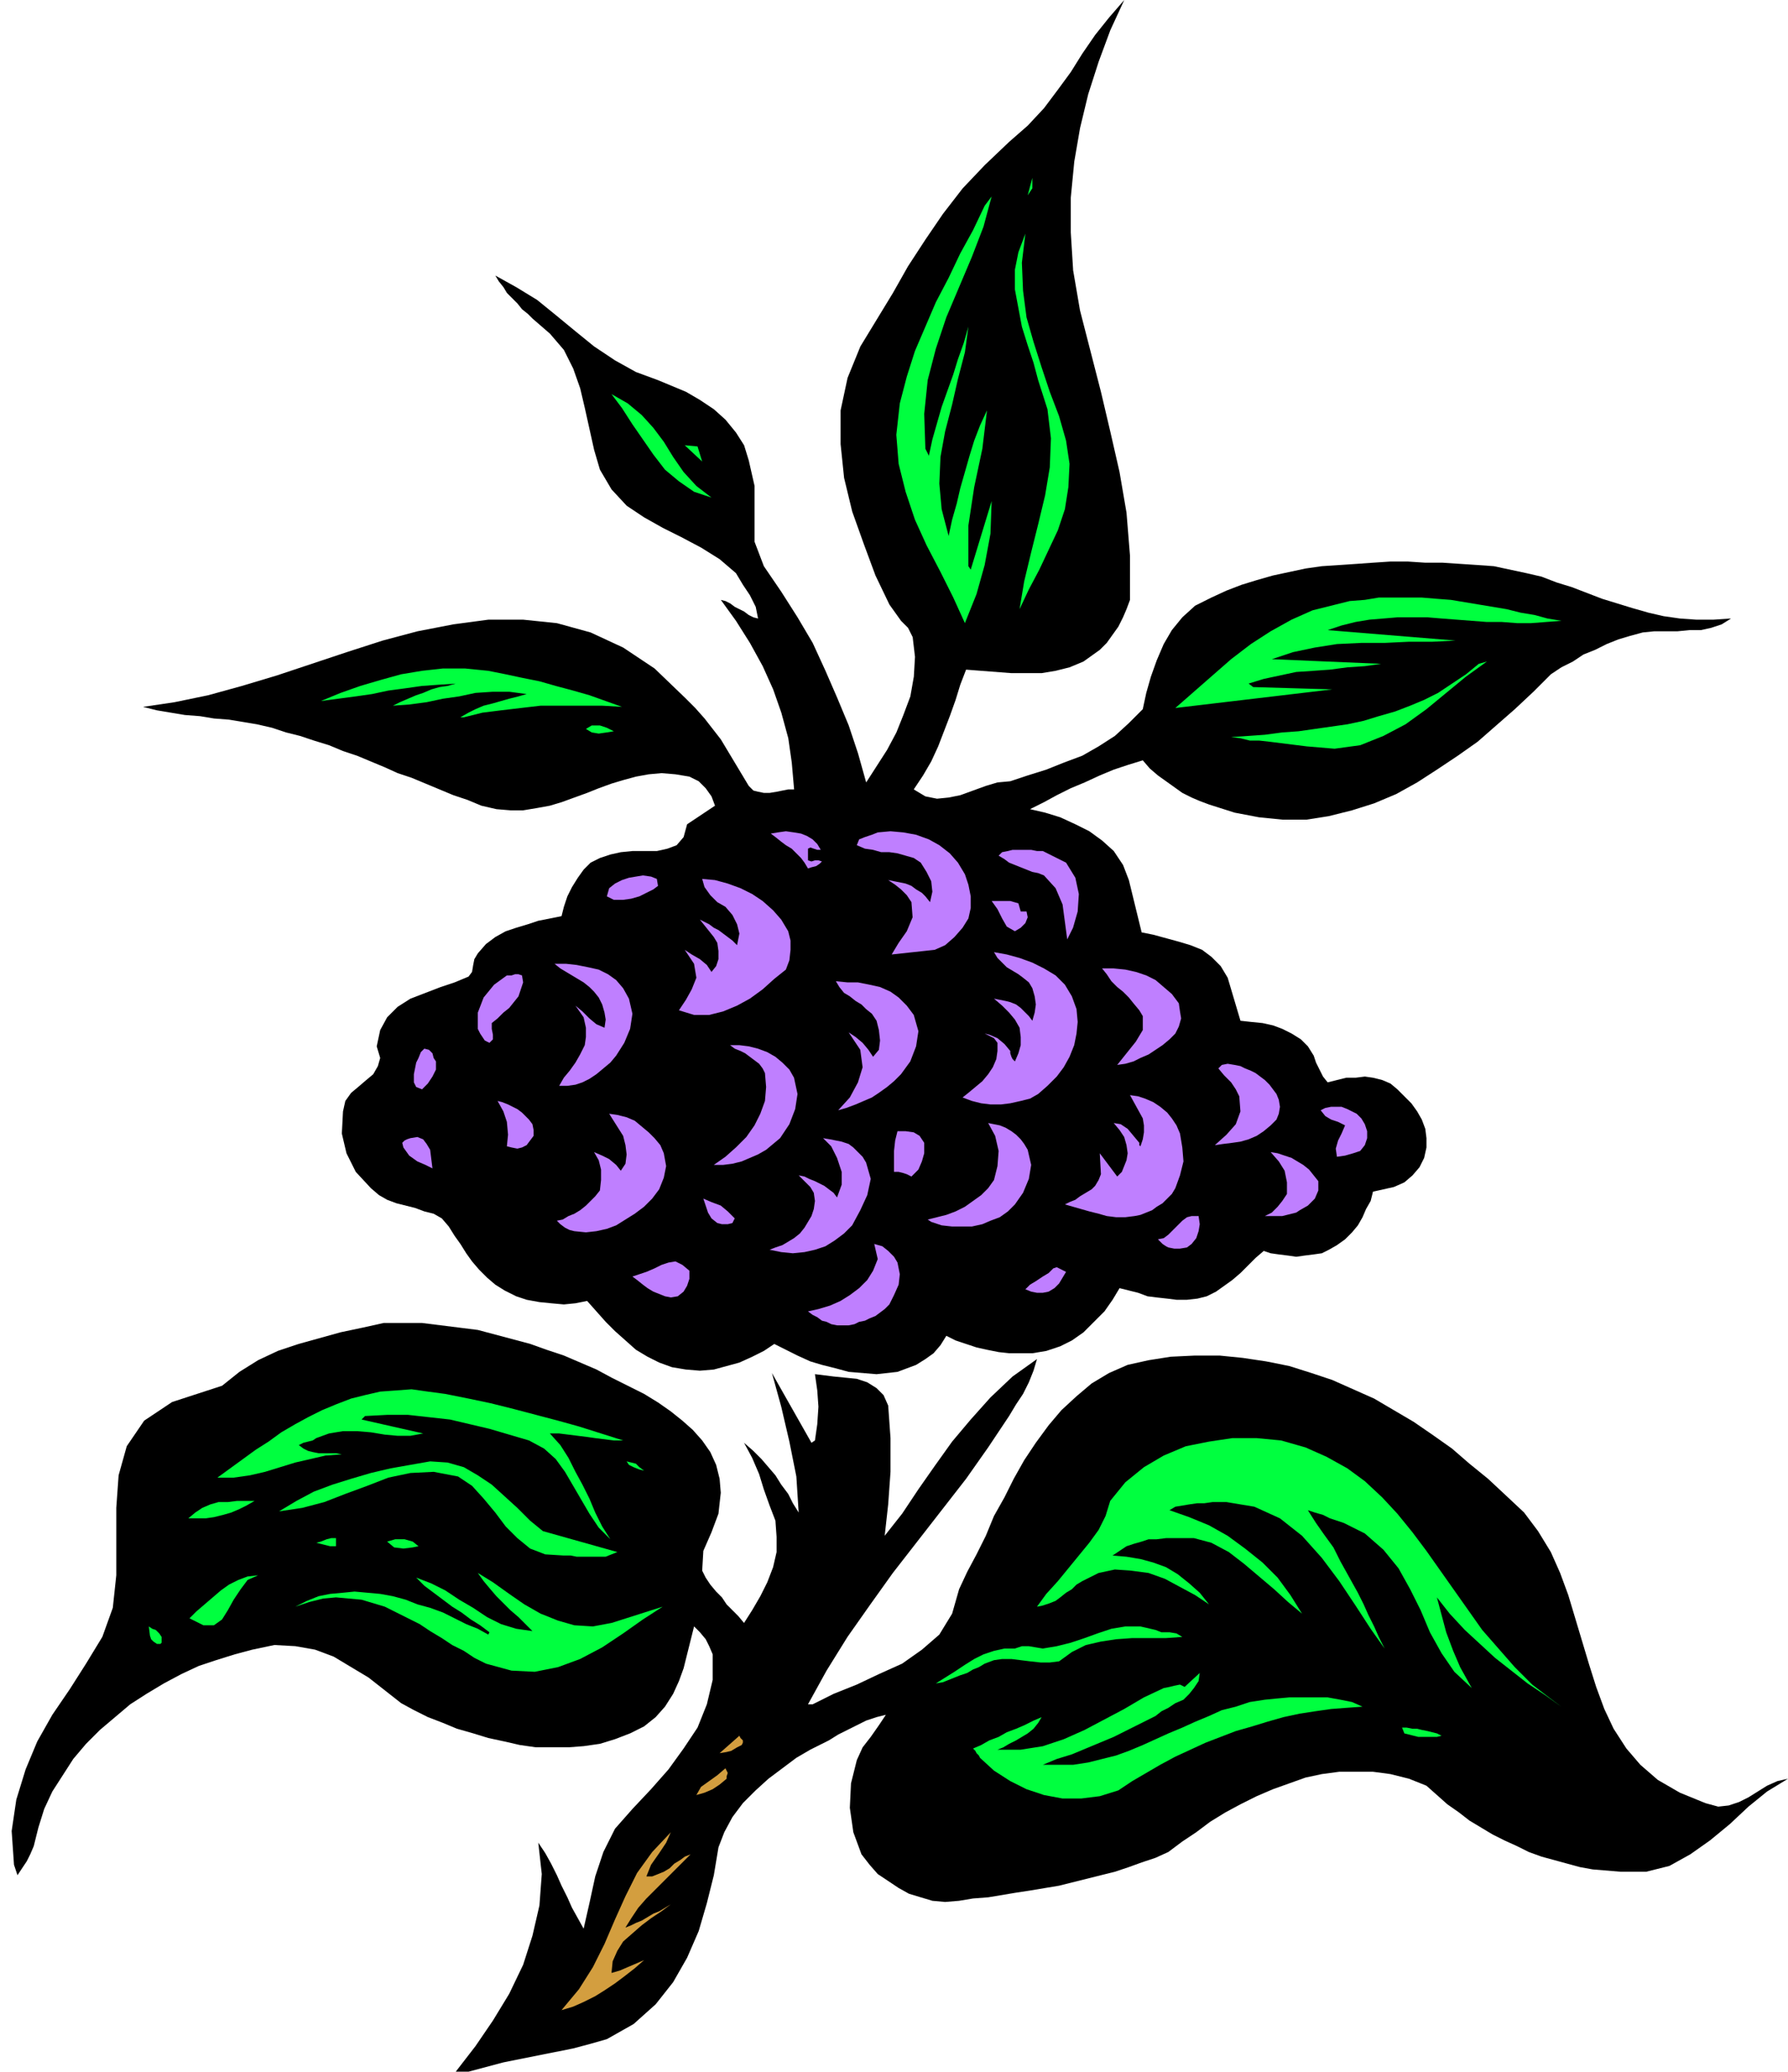 <svg xmlns="http://www.w3.org/2000/svg" width="1.538in" height="1.782in" fill-rule="evenodd" stroke-linecap="round" preserveAspectRatio="none" viewBox="0 0 1538 1782"><style>.pen1{stroke:none}.brush2{fill:#000}.brush3{fill:#00ff3f}</style><path d="m923 232 6 35 9 35 9 35 8 34 8 35 6 35 3 37v38l-3 8-3 7-4 8-5 7-5 7-6 6-7 5-7 5-12 5-12 3-12 2h-26l-13-1-13-1-13-1-5 13-4 13-5 14-5 13-5 13-6 13-7 12-8 12 10 6 10 2 10-1 10-2 11-4 11-4 10-3 11-1 15-5 16-5 15-6 16-6 14-8 14-9 12-11 12-12 3-14 4-14 5-14 6-14 7-12 9-11 11-10 14-7 13-6 13-5 13-4 14-4 14-3 14-3 14-2 15-1 15-1 14-1 15-1h15l15 1h15l15 1 15 1 14 1 14 3 14 3 13 3 13 5 13 4 13 5 13 5 13 4 13 4 14 4 13 3 14 2 14 1h15l15-1-8 5-9 3-9 2h-10l-10 1h-20l-10 1-11 3-10 3-10 4-10 5-10 4-9 6-10 5-9 6-15 15-16 15-16 14-16 14-17 12-18 12-17 11-18 10-19 8-19 6-20 5-19 3h-21l-20-2-21-4-22-7-8-3-7-3-8-4-7-5-7-5-7-5-7-6-6-7-13 4-12 4-12 5-13 6-12 5-12 6-11 6-12 6 13 3 13 4 13 6 12 6 11 8 10 9 8 12 5 13 11 45 10 2 11 3 11 3 10 3 10 4 8 6 8 8 6 10 11 37 9 1 10 1 9 2 8 3 8 4 8 5 6 6 5 8 2 6 3 6 3 6 4 5 8-2 8-2h8l8-1 7 1 8 2 7 3 6 5 6 6 6 6 5 7 4 7 3 8 1 8v8l-2 9-4 8-6 7-7 6-9 4-18 4-2 8-4 7-3 7-4 7-5 6-6 6-7 5-7 4-6 3-7 1-8 1-7 1-7-1-8-1-7-1-6-2-7 6-6 6-7 7-7 6-7 5-7 5-8 4-8 2-9 1h-9l-8-1-9-1-8-1-8-3-8-2-8-2-6 10-7 10-9 9-9 9-10 7-10 5-12 4-12 2h-20l-9-1-10-2-9-2-9-3-9-3-8-4-5 8-6 7-7 5-8 5-8 3-8 3-9 1-9 1-12-1-12-1-11-3-12-3-10-3-11-5-10-5-10-5-9 6-10 5-11 5-11 3-11 3-12 1-12-1-12-2-11-4-10-5-10-6-9-8-9-8-8-8-8-9-8-9-10 2-10 1-11-1-10-1-11-2-9-3-10-5-8-5-7-6-7-7-6-7-5-7-5-8-5-7-5-8-6-7-7-4-8-2-8-3-8-2-8-2-8-3-7-4-7-6-13-14-8-16-4-17 1-19 2-9 5-7 6-5 7-6 6-5 4-7 2-7-3-10 3-14 6-11 9-9 11-7 13-5 13-5 12-4 12-5 3-4 1-6 1-5 3-5 7-8 8-6 9-5 9-3 10-3 9-3 10-2 10-2 2-8 3-9 4-8 5-8 5-7 6-6 8-4 9-3 9-2 10-1h21l9-2 8-3 6-7 3-11 24-16-3-8-5-7-6-6-8-4-12-2-12-1-11 1-11 2-11 3-10 3-11 4-10 4-11 4-11 4-10 3-11 2-12 2h-11l-12-1-13-3-12-5-12-4-12-5-12-5-12-5-12-4-11-5-12-5-12-5-12-4-12-5-13-4-12-4-12-3-12-4-13-3-12-2-12-2-13-1-12-2-13-1-12-2-12-2-12-3 27-4 29-6 29-8 30-9 30-10 30-10 31-10 30-8 31-6 30-4h30l29 3 29 8 28 13 27 18 26 25 9 9 8 9 7 9 7 9 6 10 6 10 6 10 6 10 4 4 4 1 5 1h5l6-1 5-1 5-1h5l-2-23-3-21-6-22-7-20-9-20-11-20-12-19-13-18 4 1 4 2 4 3 4 2 4 2 4 3 4 2 4 1-2-10-5-10-6-9-6-10-14-12-16-10-17-9-16-8-16-9-15-10-13-14-10-17-5-17-4-18-4-18-4-17-6-17-8-16-12-14-15-13-4-4-5-4-4-5-4-4-5-5-3-5-4-5-3-5 18 10 18 11 16 13 17 14 16 13 18 12 18 10 19 7 12 5 12 5 12 7 12 8 10 9 9 11 7 11 4 13 5 22v48l8 21 15 22 14 22 13 22 11 24 10 23 10 24 8 24 7 25 9-14 9-14 8-15 6-15 6-16 3-17 1-17-2-17-4-8-6-6-5-7-5-7-12-25-10-27-10-28-7-29-3-29v-29l6-28 11-27 14-23 14-23 13-23 15-23 15-22 17-22 19-20 21-20 16-14 14-15 12-16 11-15 10-16 11-16 12-15 13-15-12 26-10 27-9 28-7 29-5 29-3 31v30l2 32z" class="pen1 brush2"/><path d="m884 168 4-15v9l-4 6zm-88 218 3 6 3-14 4-14 4-14 5-14 5-14 4-13 5-14 4-14-3 22-6 23-5 22-6 23-4 22-1 23 2 22 6 23 3-14 4-14 3-13 4-14 4-14 4-13 5-13 6-13-4 33-7 33-5 33v35l2 3 18-59-1 28-5 27-7 25-10 25-10-22-11-22-12-23-10-22-8-24-6-24-2-25 3-27 6-23 7-22 9-21 9-21 11-21 10-21 11-20 10-21 6-8-7 26-10 26-11 26-11 26-9 27-7 27-3 29 1 30zm121-7 3 20-1 20-3 19-6 18-8 17-8 17-9 17-8 17 4-24 6-25 6-24 6-25 4-24 1-25-3-25-8-25-4-15-5-15-5-16-3-16-3-16v-17l3-15 6-16-3 25 1 24 3 23 6 21 7 22 7 21 8 21 6 21zm-305 49-15-5-13-9-12-10-10-13-9-13-9-13-9-14-9-12 14 8 12 10 10 11 9 12 8 13 9 13 11 12 13 10zm-8-31-15-14 11 1 4 13zm739 137-13 1-13 1h-12l-13-1h-13l-13-1-13-1-13-1-12-1h-26l-12 1-12 1-12 2-12 3-12 4 110 9-20 1h-20l-21 1h-20l-21 1-19 3-19 4-18 6 94 4-14 2-15 1-15 2-14 1-15 1-14 3-14 3-13 4 4 3 68 2-135 16 16-14 16-14 16-14 17-13 17-11 18-10 18-8 20-5 12-3 13-1 12-2h37l12 1 13 1 12 2 12 2 12 2 12 2 12 3 12 2 11 3 12 2zm-219 108-8-1-8-1-8-1-8-1-9-1h-8l-8-2-8-1 15-1 14-1 15-2 14-1 14-2 14-2 14-2 14-3 13-4 14-4 13-5 12-5 12-6 12-8 12-8 11-9 7-2-18 13-17 14-17 14-18 13-19 10-20 8-22 3-24-2zm-589-34-17-1h-53l-17 2-17 2-16 2-16 4h-3l7-4 6-3 7-3 8-2 7-2 7-2 8-2 7-2-15-2h-14l-15 1-14 3-14 2-14 3-15 2-14 1 6-3 7-3 7-3 6-2 7-3 7-2 7-1 7-2-15 1-14 1-14 2-15 2-14 3-14 2-15 2-15 2 17-7 17-6 17-5 18-5 18-3 18-2h19l20 2 15 3 14 3 15 3 14 4 15 4 14 4 14 5 14 5zm-7 21-6 1-7 1-6-1-5-3 5-3h7l6 2 6 3z" class="pen1 brush3"/><path d="m830 752 3 9 2 10v10l-2 9-5 8-7 8-8 7-9 4-37 4 6-10 7-10 5-12-1-13-4-6-5-5-5-4-6-4 5 1 5 1 5 1 5 2 4 3 5 3 3 3 4 5 2-9-1-9-4-8-5-8-6-4-7-2-7-2-7-1h-7l-7-2-7-1-7-3 2-5 5-2 6-2 5-2 11-1 11 1 11 2 11 4 9 5 9 7 7 8 6 10zm-124-21h-3l-3-1-3-1-2 1v10l3 1 3-1h3l3 1-2 2-3 2-4 1-3 1-3-5-3-4-4-4-4-4-5-3-4-3-5-4-4-3 6-1 7-1 7 1 6 1 5 2 5 3 4 4 3 5zm211 11 8 13 3 14-1 15-4 14-5 10-2-15-2-15-6-14-10-11-5-2-5-1-5-2-5-2-5-2-5-2-4-3-5-3 3-3 5-1 4-1h16l5 1h5l20 10zm-352 14 1 6-4 3-6 3-6 3-7 2-7 1h-8l-6-3 2-7 5-4 6-3 6-2 6-1 6-1 7 1 5 2zm113 45 2 8v8l-1 9-3 8-10 8-10 9-11 8-11 6-12 5-12 3h-13l-13-4 6-9 5-9 4-10-2-12-2-3-2-3-2-3-2-3 6 4 7 4 6 5 4 6 4-5 2-6v-7l-1-7-3-5-4-5-4-5-4-5 4 2 4 2 4 3 4 2 4 3 4 3 4 3 4 4 2-10-2-8-4-8-6-7-7-4-6-6-5-7-2-7 11 1 11 3 11 4 10 5 9 6 9 8 7 8 6 10zm200-17h5l1 5-2 5-4 4-5 3-7-4-4-7-4-8-5-7h16l7 2 2 7zm48 84 1 11-1 10-2 10-4 10-5 9-6 8-8 8-8 7-7 4-8 2-9 2-8 1h-9l-8-1-8-2-8-3 5-4 6-5 6-5 5-6 4-6 3-7 1-7v-7l-3-4-4-2-4-2-4-1 8 2 7 3 6 5 5 6v2l1 3 1 2 2 2 3-7 2-7v-7l-1-8-4-7-5-6-6-6-7-6 5 1 5 1 4 1 5 2 4 3 3 3 4 4 3 4 2-7 1-7-1-7-2-7-3-5-5-4-4-3-5-3-5-3-4-4-4-4-3-5 11 2 11 3 11 4 10 5 10 6 8 8 6 10 4 11zm-385-9 3 13-2 13-5 12-7 11-5 6-6 5-6 5-6 4-6 3-6 2-7 1h-7l4-7 5-6 5-7 4-7 4-8 1-7v-8l-2-9-7-10 6 5 6 6 6 5 7 3 1-7-1-6-2-7-3-6-4-5-4-4-5-4-5-3-5-3-5-3-5-3-5-4h10l9 1 10 2 9 2 8 4 7 5 6 7 5 9zm473 4 1 7 1 6-2 7-3 6-5 5-6 5-6 4-6 4-7 3-6 3-7 2-7 1 8-10 8-10 6-10v-12l-3-5-5-6-4-5-5-5-5-4-5-5-4-6-4-5h10l10 1 9 2 9 3 8 4 7 6 7 6 6 8zm-565-24 1 6-2 6-2 6-4 5-4 5-5 4-5 5-5 4v5l1 5v4l-3 3-4-2-2-3-2-3-2-4v-14l5-13 9-11 11-8h4l3-1h3l3 1zm337 34 4 14-2 13-5 13-8 11-6 6-6 5-7 5-6 4-7 3-7 3-8 3-7 2 10-11 7-13 4-13-2-15-10-15 6 4 6 5 5 6 4 6 5-6 1-8-1-9-2-8-4-6-5-4-4-4-5-3-5-4-5-3-4-5-3-5 10 1h9l10 2 9 2 9 4 7 5 7 7 6 8zm-103 54 3 14-2 13-5 13-8 12-6 5-6 5-7 4-7 3-7 3-8 2-8 1h-8l10-7 9-8 9-9 7-10 5-10 4-11 1-12-1-12-2-4-3-4-4-3-4-3-4-3-4-2-5-2-4-3h8l8 1 8 2 8 3 7 4 6 5 6 6 4 7zm-308-14v7l-3 6-4 6-5 5-5-2-2-4v-7l1-5 1-5 2-4 2-5 3-3 4 1 3 3 1 4 2 3zm723 28 2 5 1 6-1 6-2 5-5 5-6 5-6 4-7 3-7 2-7 1-8 1-7 1 10-9 8-9 4-11-1-13-3-6-4-6-6-6-5-6 3-3 5-1 6 1 5 1 4 2 5 2 4 2 4 3 4 3 4 4 3 4 3 4zm-83 34 2 12 1 12-3 12-4 11-3 5-4 4-4 4-5 3-4 3-5 2-5 2-5 1-8 1h-8l-8-1-7-2-8-2-7-2-7-2-7-2 4-2 5-2 4-3 5-3 5-3 3-3 3-5 2-5-1-18 15 20 4-4 2-5 2-5 1-6-1-7-2-7-4-6-5-6 6 1 6 4 5 6 5 6v2l1 1 2-6 1-6v-6l-1-6-11-20 7 1 6 2 7 3 6 4 6 5 4 5 4 6 3 7zm-557-8 1 5v5l-3 4-3 4-4 2-4 1-5-1-4-1 1-10-1-11-3-9-5-9 4 1 5 2 4 2 4 2 4 3 3 3 3 3 3 4zm713-5 3 5 2 6v6l-2 6-4 5-6 2-7 2-7 1-1-7 2-7 3-6 3-7-6-3-6-2-5-3-4-5 4-2 5-1h9l5 2 4 2 4 2 4 4zm-600 30 2 11-2 10-4 10-6 8-7 7-8 6-8 5-8 5-8 3-9 2-9 1-10-1-4-1-4-2-4-3-3-3 5-1 5-3 5-2 5-3 5-4 4-4 4-4 4-5 1-9v-9l-2-8-4-7 7 3 6 3 6 5 4 5 4-6 1-8-1-8-2-8-12-19 7 1 8 2 7 3 6 5 6 5 5 5 5 6 3 7zm313-3 3 13-2 12-5 12-7 10-6 6-7 5-8 3-7 3-9 2h-17l-9-1-3-1-3-1-3-1-3-2 8-2 8-2 8-3 8-4 7-5 7-5 6-6 5-7 3-12 1-13-3-13-6-11 5 1 5 1 5 2 5 3 4 3 4 4 3 4 3 5zm-89-6v9l-2 7-3 7-6 6-4-2-3-1-4-1h-4v-18l1-9 2-8h7l7 1 5 3 4 6zm-425 6 2 16-6-3-7-3-7-5-5-7-1-4 2-2 2-1 3-1 6-1 5 2 3 4 3 5zm375 11 4 14-3 14-6 13-7 13-7 7-8 6-8 5-9 3-9 2-10 1-10-1-10-2 5-2 6-2 5-3 5-3 5-4 4-5 3-5 3-5 2-6 1-7-1-7-3-5-10-10 5 1 4 2 5 2 4 2 4 2 4 3 4 3 3 4 4-11v-11l-4-12-5-10-7-7 6 1 5 1 5 1 6 2 4 3 4 4 4 4 3 5zm389 16v8l-3 7-6 6-7 4-3 2-4 1-4 1-4 1h-15l6-3 5-5 4-5 4-6v-10l-2-10-5-8-7-8 6 1 6 2 6 2 5 3 5 3 5 4 4 5 4 5zm-502 32-2 4-4 1h-5l-4-1-5-4-3-5-2-6-2-6 7 3 8 3 6 5 6 6zm399-2 1 7-1 6-2 6-4 5-4 3-6 1h-5l-5-1-2-1-3-2-2-2-2-2 5-1 4-3 4-4 4-4 4-4 4-3 4-1h6zm-259 40 2 10-1 9-4 9-4 8-4 4-4 3-4 3-5 2-4 2-5 1-4 2-5 1h-10l-5-1-4-2-4-1-4-3-4-2-4-3 9-2 10-3 9-4 8-5 8-6 7-7 5-8 4-10-3-13 7 2 5 4 5 5 3 5zm-179 7v7l-2 6-3 5-5 4-6 1-5-1-5-2-5-2-5-3-4-3-5-4-4-3 6-2 6-2 7-3 6-3 6-2 6-1 6 3 6 5zm324 1-3 5-3 5-4 4-5 3-5 1h-5l-5-1-5-2 4-4 5-3 6-4 5-3 4-4 3-1 4 2 4 2z" class="pen1" style="fill:#bf7fff"/><path d="m567 1207 10 7 10 8 9 8 8 9 7 10 5 11 3 12 1 12-2 18-6 16-7 16-1 17 3 6 4 6 5 6 5 5 4 6 5 5 5 5 5 6 7-11 7-12 6-12 5-13 3-13v-13l-1-14-5-13-5-14-4-13-6-14-7-13 8 7 7 7 6 7 6 7 5 8 6 8 4 8 5 8-2-31-6-30-7-30-8-29 34 60 3-2 2-14 1-15-1-14-2-14 8 1 8 1 10 1 10 1 9 3 8 5 6 6 4 9 2 28v29l-2 28-3 27 15-19 14-21 14-20 15-21 16-19 17-19 19-18 21-15-3 10-4 10-5 10-6 9-6 10-6 9-6 9-6 9-19 27-21 27-21 27-21 27-20 28-19 27-18 29-16 29h4l18-9 20-8 19-9 20-9 17-12 15-13 11-18 6-21 7-15 8-15 8-16 7-17 9-16 8-16 9-16 10-15 11-15 11-13 13-12 13-11 15-9 16-7 18-4 19-3 21-1h21l20 2 20 3 20 4 19 6 18 6 18 8 18 8 17 10 17 10 16 11 17 12 15 13 16 13 15 14 16 15 12 16 11 18 8 18 7 19 6 20 6 20 6 20 6 19 7 19 8 17 11 17 12 14 15 13 19 11 22 9 11 3 9-1 9-3 8-4 8-5 8-5 9-4 9-2-18 11-16 13-16 15-17 14-17 12-18 10-20 5h-22l-12-1-12-1-11-2-11-3-11-3-11-3-11-4-10-5-11-5-10-5-10-6-10-6-9-7-10-7-9-8-9-8-15-6-16-4-15-2h-29l-15 2-14 3-14 5-14 5-14 6-14 7-13 7-13 8-12 9-12 8-12 9-11 5-12 4-11 4-12 4-12 3-12 3-12 3-12 3-12 2-12 2-13 2-12 2-12 2-13 1-12 2-12 1-11-1-10-3-10-3-9-5-9-6-9-6-7-8-7-9-7-19-3-21 1-21 5-20 5-11 7-9 7-10 6-9-8 2-9 3-8 4-8 4-8 4-8 5-8 4-8 4-12 7-12 9-12 9-11 10-11 11-9 12-7 13-5 13-4 24-6 24-7 24-10 23-12 21-15 19-19 17-23 13-14 4-15 4-15 3-15 3-15 3-15 3-15 4-15 4h-11l17-22 15-22 14-23 12-25 8-25 6-26 2-27-3-27 6 9 5 9 5 10 4 9 5 10 4 9 5 9 5 9 5-22 5-23 7-21 10-20 15-17 16-17 15-17 13-18 12-18 8-20 5-21v-22l-3-7-3-6-5-6-5-5-3 12-3 12-3 12-4 11-5 11-7 11-8 9-10 8-12 6-13 5-13 4-14 2-13 1h-28l-14-2-13-3-14-3-13-4-14-4-12-5-13-5-12-6-11-6-14-11-14-11-15-9-15-9-16-6-17-3-18-1-19 4-15 4-16 5-15 5-15 7-15 8-15 9-14 9-13 11-13 11-12 12-11 13-9 14-9 14-7 15-5 16-4 16-3 7-3 6-4 6-4 6-3-9-2-29 4-27 8-26 10-24 13-23 15-22 14-22 14-23 9-25 3-28v-58l2-28 7-25 15-22 24-16 43-14 15-12 16-10 17-8 18-6 18-5 18-5 19-4 18-4h33l16 2 16 2 16 2 15 4 15 4 15 4 14 5 15 5 14 6 14 6 13 7 14 7 14 7 13 8z" class="pen1 brush2"/><path d="M536 1239h-8l-8-1-8-1-7-1-8-1-8-1-8-1h-8l9 10 7 11 6 12 6 11 6 12 5 12 6 12 7 11-10-10-8-12-7-12-7-12-7-12-8-11-10-9-13-7-17-5-17-5-17-4-17-4-18-2-18-2h-18l-19 1-3 3 53 12-11 2h-11l-11-1-12-2-12-1h-12l-12 2-11 4-3 2-4 1-4 1-4 2 4 3 4 2 4 1 5 1h15l5 1-14 1-13 3-13 3-13 4-13 4-13 3-14 2h-14l11-8 11-8 11-8 11-7 11-8 12-7 11-6 12-6 12-5 13-5 12-3 13-3 14-1 13-1 14 2 15 2 20 4 19 4 20 5 19 5 19 5 18 5 19 6 19 6zm799 223 8 6-14-10-15-10-14-11-14-11-13-12-13-12-13-14-11-14 4 15 4 15 6 16 6 14 10 18-15-14-11-16-10-18-8-19-9-18-10-18-13-16-16-14-6-3-6-3-6-3-6-2-6-2-6-3-7-2-6-2 7 11 7 10 8 11 6 12 5 9 5 9 5 9 5 10 4 9 5 10 4 9 5 10-12-17-13-20-14-21-15-20-17-19-19-15-22-10-24-4h-12l-7 1h-6l-7 1-6 1-6 1-5 3 17 6 17 7 16 9 15 11 15 12 13 13 11 15 10 16-12-10-12-11-13-11-13-11-13-10-15-8-15-4h-24l-8 1h-7l-6 2-7 2-6 2-6 4-6 4 12 1 12 2 11 3 11 4 10 6 10 8 9 8 8 10-12-8-13-7-13-7-14-5-15-2-14-1-14 3-14 7-5 3-4 4-5 3-5 4-4 3-5 2-6 2-5 1 8-11 10-11 9-11 9-11 9-11 8-11 6-12 4-13 13-16 16-13 17-10 19-8 20-4 20-3h21l21 2 21 6 18 8 18 10 15 11 15 14 13 14 13 16 12 16 12 17 12 17 12 17 12 17 14 16 14 16 15 15 17 13z" class="pen1 brush3"/><path d="m467 1317 64 18-5 2-5 2h-25l-5-1h-6l-16-1-13-5-11-9-10-10-9-12-10-12-10-11-12-8-21-4-20 1-19 4-18 7-19 7-18 7-19 5-20 3 15-9 15-8 16-6 16-5 17-5 17-4 17-3 17-3 15 1 14 4 12 7 12 8 11 10 11 10 11 11 11 9zm87-52-4-1-5-2-4-2-2-3 4 1 4 1 3 3 4 3zm-335 26-7 4-6 3-7 3-7 2-8 2-7 1h-15l6-5 6-4 7-3 7-2h8l8-1h15zm70 39h-5l-4-1-4-1-4-1 4-1 5-2 4-1h4v7zm71 0-5 1-8 1-8-1-6-5 7-2h8l7 2 5 4zm166 66 44-14-17 11-17 12-18 12-19 10-19 7-20 4-20-1-22-6-10-5-9-6-10-5-9-6-10-6-9-6-10-5-10-5-10-5-10-3-10-3-11-1-11-1-11 1-12 3-12 4 10-5 10-4 10-2 11-1 10-1 11 1 11 1 11 2 11 3 10 4 11 3 11 4 10 5 10 5 10 4 9 5 1-2-8-6-8-5-8-6-8-5-8-6-8-6-8-6-7-7 13 5 12 6 12 8 12 7 12 8 12 6 13 4 14 2-6-6-6-6-7-6-6-6-6-6-6-7-5-6-5-7 13 8 14 10 13 9 14 8 15 6 14 4 16 1 16-3zm-304-41-9 4-6 8-6 9-5 9-5 8-7 5h-9l-12-6 6-6 7-6 7-6 7-6 7-5 8-4 8-3 9-1zm-83 53v5l-1 1h-3l-3-2-2-2-1-3-1-8 3 2 3 1 3 3 2 3zm878 0-14 1h-29l-14 1-13 2-13 3-12 6-11 8-8 1h-8l-9-1-8-1-8-1h-8l-7 1-8 3-5 3-5 2-5 3-6 2-5 2-5 2-5 2-6 1 8-5 8-5 9-6 8-5 8-4 9-3 9-2h9l6-2h6l6 1 6 1 12-2 12-3 12-4 11-4 12-4 12-2h13l13 3 5 2h7l6 1 5 3zm-23 68-12 6-12 6-12 6-12 5-12 5-12 5-13 4-12 5h26l13-2 12-3 12-3 11-4 12-5 11-5 11-5 12-5 11-5 12-5 11-5 12-3 12-4 13-2 10-1 11-1h33l11 2 10 2 9 4-14 1-13 1-14 2-13 2-14 3-14 4-13 4-14 4-13 5-13 5-13 6-13 6-13 7-12 7-12 7-12 8-16 5-16 2h-16l-16-3-15-5-14-7-14-9-12-11-1-2-2-2-1-2-2-2 7-3 7-4 8-3 7-4 8-3 7-3 8-4 7-3-3 5-4 5-5 4-5 3-5 3-6 3-5 3-5 2h20l19-3 18-6 18-8 17-9 17-9 17-10 17-8 5-1 4-1 5-1 4 2 13-12-1 7-4 6-4 5-5 5-7 3-6 4-6 3-5 4zm246 17-4 1h-16l-4-1-4-1-4-1-2-5h4l5 1h4l4 1 5 1 4 1 4 1 4 2z" class="pen1 brush3"/><path d="m638 1501-4 2-5 3-4 1-6 1 17-15 1 2 2 2v2l-1 2zm-13 29-6 5-6 4-7 3-7 2 4-7 7-5 7-5 7-6 1 2 1 2-1 3v2zm-69 84h5l5-2 5-2 5-3 4-4 5-3 4-3 5-2-8 8-7 7-8 8-8 8-7 7-7 8-6 9-5 8 5-2 4-2 5-2 5-3 5-3 5-2 5-3 5-3-8 6-9 6-8 6-8 7-8 7-5 8-4 9-1 10 7-2 7-3 7-3 7-3-8 7-9 7-8 6-9 6-8 5-10 5-9 4-10 3 15-18 12-19 10-20 9-21 9-20 10-20 13-18 16-17-4 9-6 9-7 10-4 10z" class="pen1" style="fill:#d39e3f"/></svg>
